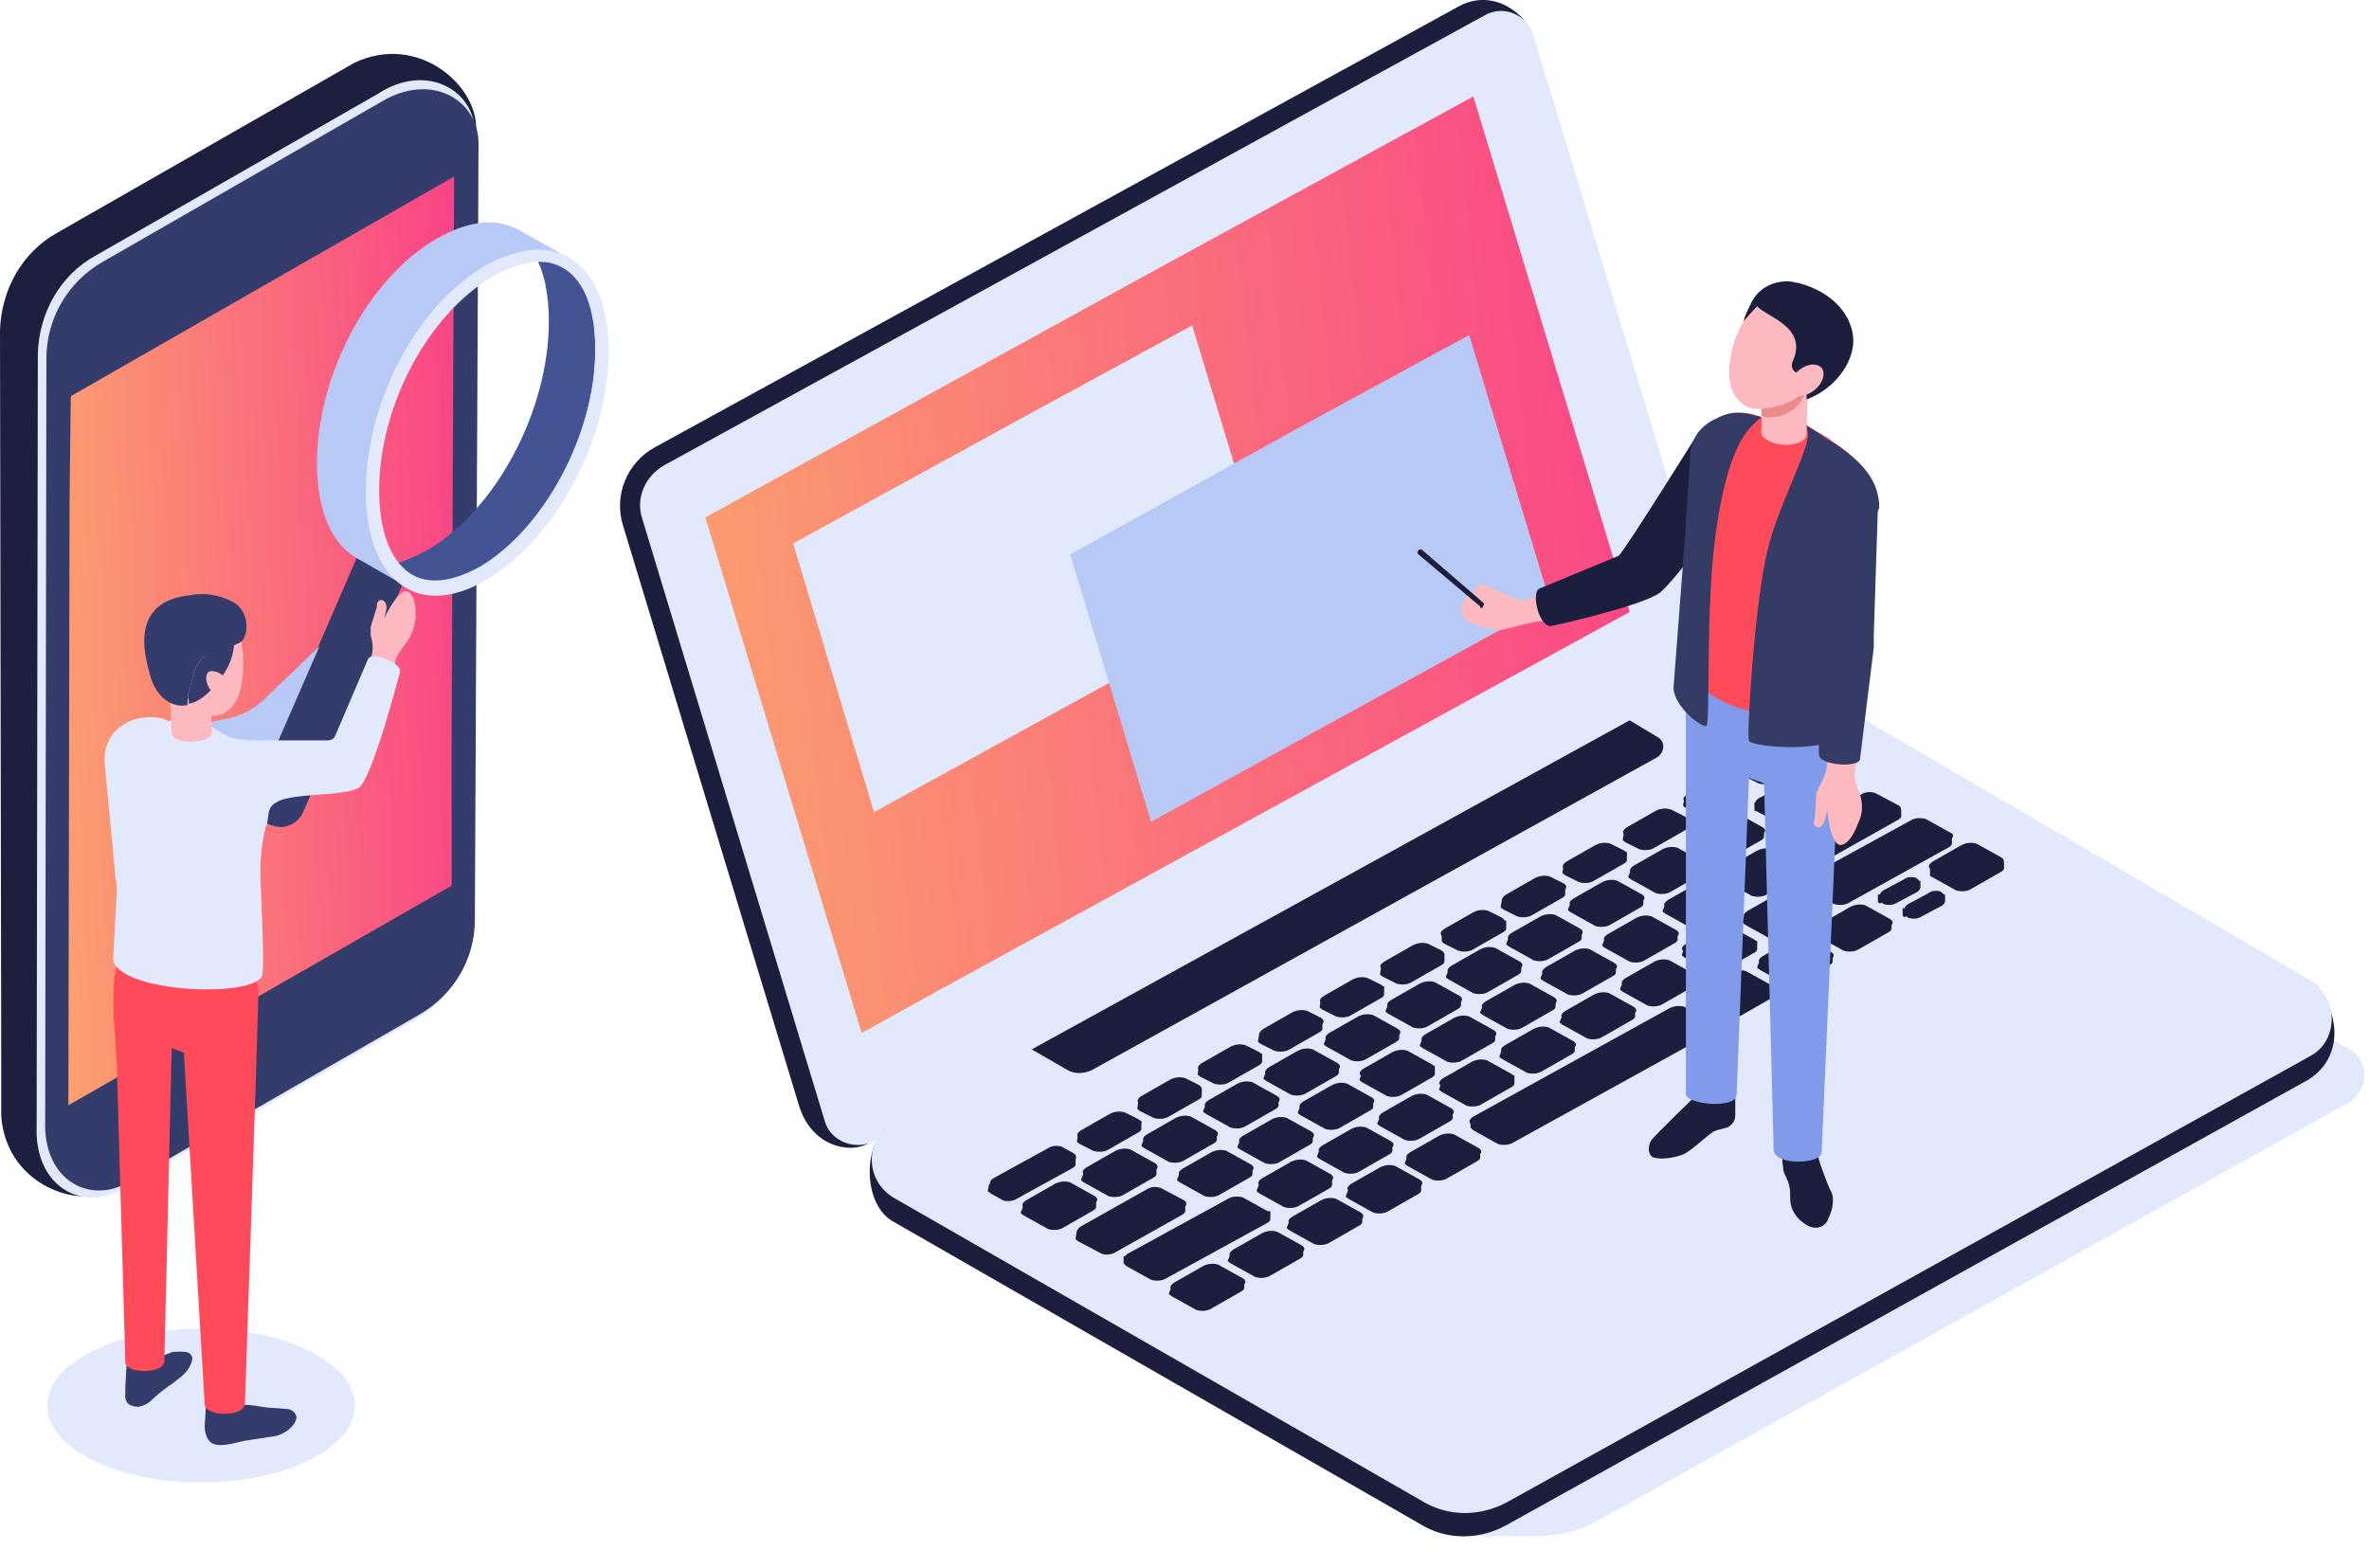 <?xml version="1.0" encoding="UTF-8"?> <svg xmlns="http://www.w3.org/2000/svg" width="71" height="47" viewBox="0 0 71 47" fill="none"> <path d="M70.421 31.456C71.038 31.826 70.997 32.689 70.38 33.059L47.856 45.596C47.281 45.924 46.623 46.048 45.966 46.048H43.869L44.404 43.499L37.334 39.225L60.475 25.538L70.421 31.456Z" fill="#E2E9FB"></path> <path d="M23.934 33.1L18.673 15.755C18.385 14.851 18.796 13.864 19.618 13.412L43.745 0.177C44.773 -0.357 45.759 0.424 45.924 1.082L50.692 18.838C50.897 19.454 50.609 20.112 50.034 20.441L25.989 34.292C25.455 34.58 24.304 34.375 23.934 33.1Z" fill="#1C1E3E"></path> <path d="M24.715 33.594L19.249 15.55C19.043 14.933 19.331 14.276 19.906 13.947L44.486 0.465C45.061 0.136 45.76 0.424 45.965 1.082L51.432 19.126C51.637 19.742 51.35 20.4 50.774 20.729L26.195 34.21C25.62 34.498 24.88 34.21 24.715 33.594Z" fill="#E2E9FB"></path> <path d="M26.605 33.799L51.102 20.975C51.925 20.523 52.911 20.564 53.692 21.016L69.311 29.566C69.968 29.977 70.421 31.58 69.188 32.361L45.143 45.719C44.321 46.171 43.334 46.171 42.553 45.678L26.729 36.594C25.866 36.06 25.866 34.334 26.605 33.799Z" fill="#1C1E3E"></path> <path d="M69.229 31.662L45.184 45.02C44.362 45.472 43.376 45.472 42.595 44.979L26.77 35.895C25.907 35.361 25.907 34.128 26.812 33.635L30.963 31.374L48.883 21.51L51.144 20.276C51.966 19.824 52.953 19.866 53.734 20.318L69.27 29.401C70.092 29.936 70.092 31.21 69.229 31.662Z" fill="#E2E9FB"></path> <path d="M49.664 22.702L32.73 32.073C32.483 32.196 32.196 32.196 31.99 32.073L30.922 31.456L48.842 21.592L49.664 22.085C49.911 22.208 49.911 22.537 49.664 22.702Z" fill="#1C1E3E"></path> <path d="M57.842 26.195V25.99H58.089L58.829 25.579C58.952 25.496 59.157 25.496 59.281 25.538L59.774 25.825H60.062V26.031C60.062 26.072 60.021 26.113 59.938 26.154L59.075 26.647C58.952 26.73 58.746 26.73 58.623 26.688L57.883 26.277C57.842 26.277 57.842 26.236 57.842 26.195Z" fill="#1C1E3E"></path> <path d="M52.581 24.264V24.058H52.786L54.307 23.195C54.431 23.113 54.636 23.113 54.718 23.154L55.212 23.4H55.499V23.606C55.499 23.647 55.458 23.688 55.376 23.729L53.732 24.633C53.608 24.716 53.403 24.716 53.321 24.674L52.622 24.305C52.581 24.346 52.581 24.305 52.581 24.264Z" fill="#1C1E3E"></path> <path d="M54.143 26.606V26.401H54.389L57.225 24.798C57.349 24.715 57.554 24.715 57.678 24.756L58.171 25.044H58.5V25.291C58.5 25.332 58.459 25.373 58.376 25.414L55.417 27.058C55.294 27.14 55.088 27.14 54.965 27.099L54.225 26.688C54.143 26.688 54.143 26.647 54.143 26.606Z" fill="#1C1E3E"></path> <path d="M53.691 25.291V25.085H53.938L55.787 24.058C55.911 23.976 56.116 23.976 56.198 24.017L56.691 24.263H56.979V24.469C56.979 24.51 56.938 24.551 56.856 24.592L54.883 25.702C54.76 25.784 54.554 25.784 54.472 25.743L53.773 25.373C53.691 25.373 53.691 25.332 53.691 25.291Z" fill="#1C1E3E"></path> <path d="M54.513 27.798H54.759L55.458 27.387C55.581 27.305 55.787 27.305 55.91 27.346L56.362 27.593H56.691V27.839C56.691 27.88 56.65 27.922 56.568 27.963L55.705 28.456C55.581 28.538 55.376 28.538 55.253 28.497L54.513 28.086C54.472 28.045 54.431 28.045 54.431 28.004L54.513 27.798Z" fill="#1C1E3E"></path> <path d="M52.745 28.785H52.992L53.691 28.373C53.814 28.291 54.02 28.291 54.143 28.332L54.595 28.579H54.924V28.826C54.924 28.867 54.883 28.908 54.801 28.949L53.938 29.442C53.814 29.524 53.609 29.524 53.485 29.483L52.745 29.072C52.704 29.031 52.663 29.031 52.663 28.99L52.745 28.785Z" fill="#1C1E3E"></path> <path d="M52.293 27.428H52.54L53.239 27.017C53.362 26.935 53.567 26.935 53.691 26.976L54.143 27.223H54.472V27.469C54.472 27.511 54.431 27.552 54.348 27.593L53.485 28.086C53.362 28.168 53.156 28.168 53.033 28.127L52.293 27.716C52.252 27.675 52.211 27.675 52.211 27.634L52.293 27.428Z" fill="#1C1E3E"></path> <path d="M50.485 28.415H50.732L51.431 28.004C51.554 27.921 51.76 27.921 51.883 27.962L52.335 28.209H52.664V28.456C52.664 28.497 52.623 28.538 52.54 28.579L51.677 29.072C51.554 29.154 51.348 29.154 51.225 29.113L50.485 28.702C50.444 28.661 50.403 28.661 50.403 28.62L50.485 28.415Z" fill="#1C1E3E"></path> <path d="M44.073 33.594H44.361L50.074 30.429C50.197 30.346 50.403 30.346 50.526 30.388L51.019 30.634H51.348V30.881C51.348 30.922 51.307 30.963 51.225 31.004L45.347 34.251C45.224 34.333 45.018 34.333 44.895 34.292L44.155 33.881C44.114 33.84 44.073 33.799 44.073 33.799V33.594Z" fill="#1C1E3E"></path> <path d="M48.635 29.442H48.882L49.58 29.031C49.704 28.949 49.909 28.949 50.032 28.99L50.485 29.237H50.813V29.483C50.813 29.524 50.772 29.566 50.69 29.607L49.827 30.1C49.704 30.182 49.498 30.182 49.375 30.141L48.635 29.73C48.594 29.689 48.553 29.689 48.553 29.648L48.635 29.442Z" fill="#1C1E3E"></path> <path d="M46.827 30.429H47.073L47.772 30.018C47.895 29.935 48.101 29.935 48.224 29.977L48.676 30.223H49.005V30.47C49.005 30.511 48.964 30.552 48.882 30.593L48.019 31.086C47.895 31.168 47.69 31.168 47.566 31.127L46.827 30.716C46.785 30.675 46.744 30.675 46.744 30.634L46.827 30.429Z" fill="#1C1E3E"></path> <path d="M46.251 29.113H46.498L47.197 28.702C47.32 28.62 47.525 28.62 47.649 28.661L48.101 28.908H48.43V29.154C48.43 29.196 48.389 29.237 48.306 29.278L47.443 29.771C47.32 29.853 47.114 29.853 46.991 29.812L46.251 29.401C46.21 29.36 46.169 29.36 46.169 29.319L46.251 29.113Z" fill="#1C1E3E"></path> <path d="M45.224 28.086H45.471L46.169 27.675C46.293 27.593 46.498 27.593 46.621 27.634L47.074 27.88H47.403V28.127C47.403 28.168 47.361 28.209 47.279 28.25L46.416 28.744C46.293 28.826 46.087 28.826 45.964 28.785L45.224 28.373C45.183 28.332 45.142 28.332 45.142 28.291L45.224 28.086Z" fill="#1C1E3E"></path> <path d="M48.101 28.127H48.347L49.046 27.716C49.169 27.634 49.375 27.634 49.498 27.675L49.95 27.922H50.279V28.168C50.279 28.209 50.238 28.25 50.156 28.291L49.293 28.785C49.169 28.867 48.964 28.867 48.841 28.826L48.101 28.415C48.06 28.374 48.019 28.374 48.019 28.333L48.101 28.127Z" fill="#1C1E3E"></path> <path d="M47.073 27.058H47.32L48.019 26.647C48.142 26.565 48.347 26.565 48.471 26.606L48.923 26.853H49.252V27.099C49.252 27.14 49.211 27.181 49.128 27.223L48.265 27.716C48.142 27.798 47.936 27.798 47.813 27.757L47.073 27.346C47.032 27.305 46.991 27.305 46.991 27.264L47.073 27.058Z" fill="#1C1E3E"></path> <path d="M46.868 25.908H47.114L47.813 25.497C47.937 25.414 48.142 25.414 48.265 25.456L48.43 25.538H48.759V25.784C48.759 25.825 48.718 25.866 48.635 25.908L47.772 26.401C47.649 26.483 47.443 26.483 47.32 26.442L46.909 26.236C46.868 26.195 46.827 26.195 46.827 26.154L46.868 25.908Z" fill="#1C1E3E"></path> <path d="M45.018 26.935H45.265L45.964 26.524C46.087 26.442 46.292 26.442 46.416 26.483L46.58 26.565H46.909V26.812C46.909 26.853 46.868 26.894 46.786 26.935L45.922 27.428C45.799 27.51 45.594 27.51 45.47 27.469L45.059 27.264C45.018 27.223 44.977 27.223 44.977 27.181L45.018 26.935Z" fill="#1C1E3E"></path> <path d="M43.21 27.921L44.196 27.552C44.32 27.469 44.525 27.469 44.648 27.51L44.813 27.593H45.142V27.839C45.142 27.88 45.1 27.921 45.018 27.962L44.155 28.456C44.032 28.538 43.826 28.538 43.703 28.497L43.292 28.291C43.251 28.25 43.21 28.25 43.21 28.209V27.921Z" fill="#1C1E3E"></path> <path d="M43.415 29.072H43.662L44.36 28.661C44.484 28.579 44.689 28.579 44.813 28.62L45.265 28.867H45.593V29.113C45.593 29.155 45.552 29.196 45.47 29.237L44.607 29.73C44.484 29.812 44.278 29.812 44.155 29.771L43.415 29.36C43.374 29.319 43.333 29.319 43.333 29.278L43.415 29.072Z" fill="#1C1E3E"></path> <path d="M44.443 30.141H44.689L45.388 29.73C45.511 29.648 45.717 29.648 45.84 29.689L46.292 29.936H46.621V30.182C46.621 30.223 46.58 30.264 46.498 30.305L45.635 30.799C45.511 30.881 45.306 30.881 45.183 30.84L44.443 30.429C44.402 30.388 44.361 30.388 44.361 30.346L44.443 30.141Z" fill="#1C1E3E"></path> <path d="M45.018 31.456H45.265L45.964 31.045C46.087 30.963 46.292 30.963 46.416 31.004L46.868 31.251H47.197V31.497C47.197 31.538 47.156 31.579 47.073 31.621L46.21 32.114C46.087 32.196 45.881 32.196 45.758 32.155L45.018 31.744C44.977 31.703 44.936 31.703 44.936 31.662L45.018 31.456Z" fill="#1C1E3E"></path> <path d="M43.21 32.443H43.456L44.155 32.032C44.278 31.95 44.484 31.95 44.607 31.991L45.059 32.237H45.388V32.484C45.388 32.525 45.347 32.566 45.265 32.607L44.402 33.1C44.278 33.183 44.073 33.183 43.95 33.142L43.21 32.73C43.169 32.689 43.128 32.689 43.128 32.648L43.21 32.443Z" fill="#1C1E3E"></path> <path d="M42.634 31.128H42.881L43.58 30.716C43.703 30.634 43.908 30.634 44.032 30.675L44.484 30.922H44.813V31.169C44.813 31.21 44.772 31.251 44.689 31.292L43.826 31.785C43.703 31.867 43.498 31.867 43.374 31.826L42.634 31.415C42.593 31.374 42.552 31.374 42.552 31.333L42.634 31.128Z" fill="#1C1E3E"></path> <path d="M41.607 30.1H41.853L42.552 29.689C42.675 29.607 42.881 29.607 43.004 29.648L43.456 29.895H43.785V30.141C43.785 30.182 43.744 30.223 43.662 30.264L42.799 30.758C42.675 30.84 42.47 30.84 42.346 30.799L41.607 30.388C41.566 30.347 41.524 30.347 41.524 30.305L41.607 30.1Z" fill="#1C1E3E"></path> <path d="M41.401 28.949H41.648L42.346 28.538C42.469 28.456 42.675 28.456 42.798 28.497L42.963 28.579H43.291V28.826C43.291 28.867 43.25 28.908 43.168 28.949L42.305 29.442C42.182 29.524 41.976 29.524 41.853 29.483L41.442 29.278C41.401 29.237 41.36 29.237 41.36 29.196L41.401 28.949Z" fill="#1C1E3E"></path> <path d="M39.592 29.935H39.839L40.538 29.524C40.661 29.442 40.867 29.442 40.99 29.483L41.154 29.566H41.483V29.812C41.483 29.853 41.442 29.894 41.36 29.935L40.497 30.429C40.373 30.511 40.168 30.511 40.044 30.47L39.633 30.264C39.592 30.223 39.551 30.223 39.551 30.182L39.592 29.935Z" fill="#1C1E3E"></path> <path d="M39.757 31.086H40.004L40.702 30.675C40.826 30.593 41.031 30.593 41.154 30.634L41.607 30.881H41.935V31.127C41.935 31.169 41.894 31.21 41.812 31.251L40.949 31.744C40.826 31.826 40.62 31.826 40.497 31.785L39.757 31.374C39.716 31.333 39.675 31.333 39.675 31.292L39.757 31.086Z" fill="#1C1E3E"></path> <path d="M40.826 32.155H41.073L41.771 31.744C41.895 31.662 42.1 31.662 42.224 31.703L42.676 31.949H43.004V32.196C43.004 32.237 42.963 32.278 42.881 32.319L42.018 32.812C41.895 32.895 41.689 32.895 41.566 32.854L40.826 32.443C40.785 32.401 40.744 32.401 40.744 32.36L40.826 32.155Z" fill="#1C1E3E"></path> <path d="M41.36 33.47H41.607L42.306 33.059C42.429 32.977 42.634 32.977 42.758 33.018L43.21 33.265H43.539V33.511C43.539 33.553 43.498 33.594 43.415 33.635L42.552 34.128C42.429 34.21 42.223 34.21 42.1 34.169L41.36 33.758C41.319 33.717 41.278 33.717 41.278 33.676L41.36 33.47Z" fill="#1C1E3E"></path> <path d="M42.182 34.662H42.429L43.127 34.251C43.251 34.169 43.456 34.169 43.58 34.21L44.032 34.457H44.361V34.703C44.361 34.744 44.319 34.785 44.237 34.827L43.374 35.32C43.251 35.402 43.045 35.402 42.922 35.361L42.182 34.95C42.141 34.909 42.1 34.909 42.1 34.868L42.182 34.662Z" fill="#1C1E3E"></path> <path d="M40.415 35.649H40.661L41.36 35.238C41.483 35.156 41.689 35.156 41.812 35.197L42.264 35.443H42.593V35.69C42.593 35.731 42.552 35.772 42.47 35.813L41.607 36.306C41.483 36.389 41.278 36.389 41.155 36.347L40.415 35.937C40.374 35.895 40.333 35.895 40.333 35.854L40.415 35.649Z" fill="#1C1E3E"></path> <path d="M38.648 36.594H38.894L39.593 36.183C39.716 36.101 39.922 36.101 40.045 36.142L40.497 36.389H40.826V36.635C40.826 36.676 40.785 36.717 40.703 36.758L39.84 37.252C39.716 37.334 39.511 37.334 39.387 37.293L38.648 36.882C38.606 36.841 38.565 36.841 38.565 36.8L38.648 36.594Z" fill="#1C1E3E"></path> <path d="M39.552 34.457H39.798L40.497 34.046C40.62 33.963 40.826 33.963 40.949 34.005L41.401 34.251H41.73V34.498C41.73 34.539 41.689 34.58 41.607 34.621L40.744 35.114C40.62 35.197 40.415 35.197 40.291 35.155L39.552 34.744C39.511 34.703 39.469 34.703 39.469 34.662L39.552 34.457Z" fill="#1C1E3E"></path> <path d="M37.743 35.484H37.99L38.689 35.073C38.812 34.991 39.017 34.991 39.141 35.032L39.593 35.279H39.922V35.525C39.922 35.566 39.88 35.608 39.798 35.649L38.935 36.142C38.812 36.224 38.606 36.224 38.483 36.183L37.743 35.772C37.702 35.731 37.661 35.731 37.661 35.69L37.743 35.484Z" fill="#1C1E3E"></path> <path d="M35.359 35.155H35.606L36.305 34.744C36.428 34.662 36.634 34.662 36.757 34.703L37.209 34.95H37.538V35.197C37.538 35.238 37.497 35.279 37.414 35.32L36.551 35.813C36.428 35.895 36.223 35.895 36.099 35.854L35.359 35.443C35.318 35.402 35.277 35.402 35.277 35.361L35.359 35.155Z" fill="#1C1E3E"></path> <path d="M36.14 33.1H36.387L37.085 32.689C37.209 32.607 37.414 32.607 37.538 32.648L37.99 32.895H38.319V33.141C38.319 33.182 38.277 33.224 38.195 33.265L37.332 33.758C37.209 33.84 37.003 33.84 36.88 33.799L36.14 33.388C36.099 33.347 36.058 33.347 36.058 33.306L36.14 33.1Z" fill="#1C1E3E"></path> <path d="M37.168 34.169H37.414L38.113 33.758C38.237 33.676 38.442 33.676 38.565 33.717L39.017 33.964H39.346V34.21C39.346 34.251 39.305 34.292 39.223 34.334L38.36 34.827C38.237 34.909 38.031 34.909 37.908 34.868L37.168 34.457C37.127 34.416 37.086 34.416 37.086 34.375L37.168 34.169Z" fill="#1C1E3E"></path> <path d="M37.949 32.114H38.195L38.894 31.703C39.017 31.621 39.223 31.621 39.346 31.662L39.798 31.908H40.127V32.155C40.127 32.196 40.086 32.237 40.004 32.278L39.141 32.772C39.017 32.854 38.812 32.854 38.688 32.813L37.949 32.402C37.907 32.361 37.866 32.361 37.866 32.319L37.949 32.114Z" fill="#1C1E3E"></path> <path d="M37.743 30.963H37.99L38.689 30.552C38.812 30.47 39.017 30.47 39.141 30.511L39.305 30.593H39.634V30.84C39.634 30.881 39.593 30.922 39.511 30.963L38.648 31.456C38.524 31.538 38.319 31.538 38.195 31.497L37.784 31.292C37.743 31.251 37.702 31.251 37.702 31.21L37.743 30.963Z" fill="#1C1E3E"></path> <path d="M35.935 31.95H36.181L36.88 31.539C37.004 31.456 37.209 31.456 37.332 31.497L37.497 31.58H37.826V31.826C37.826 31.867 37.785 31.909 37.702 31.95L36.839 32.443C36.716 32.525 36.51 32.525 36.387 32.484L35.976 32.278C35.935 32.237 35.894 32.237 35.894 32.196L35.935 31.95Z" fill="#1C1E3E"></path> <path d="M34.126 32.977H34.373L35.071 32.566C35.195 32.484 35.4 32.484 35.523 32.525L35.688 32.607H36.017V32.854C36.017 32.895 35.975 32.936 35.893 32.977L35.03 33.47C34.907 33.552 34.701 33.552 34.578 33.511L34.167 33.306C34.126 33.265 34.085 33.265 34.085 33.224L34.126 32.977Z" fill="#1C1E3E"></path> <path d="M34.291 34.128H34.537L35.236 33.717C35.359 33.635 35.565 33.635 35.688 33.676L36.14 33.922H36.469V34.169C36.469 34.21 36.428 34.251 36.346 34.292L35.482 34.786C35.359 34.868 35.154 34.868 35.03 34.827L34.291 34.416C34.249 34.375 34.208 34.375 34.208 34.334L34.291 34.128Z" fill="#1C1E3E"></path> <path d="M32.482 35.155H32.729L33.428 34.744C33.551 34.662 33.756 34.662 33.88 34.703L34.332 34.95H34.66V35.197C34.66 35.238 34.619 35.279 34.537 35.32L33.674 35.813C33.551 35.895 33.345 35.895 33.222 35.854L32.482 35.443C32.441 35.402 32.4 35.402 32.4 35.361L32.482 35.155Z" fill="#1C1E3E"></path> <path d="M32.318 33.964H32.564L33.263 33.553C33.386 33.47 33.592 33.47 33.715 33.511L33.879 33.594H34.208V33.84C34.208 33.881 34.167 33.922 34.085 33.964L33.222 34.457C33.098 34.539 32.893 34.539 32.77 34.498L32.359 34.292C32.318 34.251 32.276 34.251 32.276 34.21L32.318 33.964Z" fill="#1C1E3E"></path> <path d="M30.673 36.142H30.92L31.619 35.731C31.742 35.649 31.947 35.649 32.071 35.69L32.523 35.937H32.852V36.183C32.852 36.224 32.81 36.265 32.728 36.306L31.865 36.8C31.742 36.882 31.536 36.882 31.413 36.841L30.673 36.43C30.632 36.389 30.591 36.389 30.591 36.347L30.673 36.142Z" fill="#1C1E3E"></path> <path d="M29.646 35.484H29.893L31.372 34.662C31.496 34.58 31.701 34.58 31.783 34.621L31.907 34.703H32.235V34.909C32.235 34.95 32.194 34.991 32.112 35.032L30.468 35.937C30.345 36.019 30.139 36.019 30.057 35.978L29.687 35.772C29.646 35.731 29.605 35.731 29.605 35.69L29.646 35.484Z" fill="#1C1E3E"></path> <path d="M32.276 36.882H32.523L34.331 35.895C34.455 35.813 34.66 35.813 34.742 35.854L35.194 36.101H35.523V36.306C35.523 36.347 35.482 36.389 35.4 36.43L33.427 37.539C33.304 37.621 33.098 37.621 33.016 37.58L32.317 37.211C32.276 37.169 32.235 37.169 32.235 37.128L32.276 36.882Z" fill="#1C1E3E"></path> <path d="M33.674 37.663H33.962L36.798 36.101C36.921 36.019 37.127 36.019 37.25 36.06L37.743 36.306H38.072V36.553C38.072 36.594 38.031 36.635 37.949 36.676L34.948 38.32C34.825 38.403 34.619 38.403 34.496 38.361L33.756 37.95C33.715 37.909 33.674 37.868 33.674 37.868V37.663Z" fill="#1C1E3E"></path> <path d="M38.976 33.142H39.223L39.922 32.73C40.045 32.648 40.251 32.648 40.374 32.689L40.826 32.936H41.155V33.183C41.155 33.224 41.114 33.265 41.032 33.306L40.168 33.799C40.045 33.881 39.84 33.881 39.716 33.84L38.976 33.429C38.935 33.388 38.894 33.388 38.894 33.347L38.976 33.142Z" fill="#1C1E3E"></path> <path d="M49.909 27.099H50.156L50.855 26.689C50.978 26.606 51.184 26.606 51.307 26.647L51.759 26.894H52.088V27.141C52.088 27.182 52.047 27.223 51.965 27.264L51.101 27.757C50.978 27.839 50.773 27.839 50.649 27.798L49.909 27.387C49.868 27.346 49.827 27.346 49.827 27.305L49.909 27.099Z" fill="#1C1E3E"></path> <path d="M48.882 26.072H49.128L49.827 25.661C49.95 25.579 50.156 25.579 50.279 25.62L50.731 25.866H51.06V26.113C51.06 26.154 51.019 26.195 50.937 26.236L50.074 26.73C49.95 26.812 49.745 26.812 49.621 26.771L48.882 26.36C48.84 26.319 48.799 26.319 48.799 26.277L48.882 26.072Z" fill="#1C1E3E"></path> <path d="M48.676 24.921H48.923L49.622 24.51C49.745 24.428 49.95 24.428 50.074 24.469L50.238 24.551H50.567V24.798C50.567 24.839 50.526 24.88 50.444 24.921L49.581 25.414C49.457 25.496 49.252 25.497 49.129 25.455L48.718 25.25C48.676 25.209 48.635 25.209 48.635 25.168L48.676 24.921Z" fill="#1C1E3E"></path> <path d="M50.485 23.893H50.731L51.43 23.482C51.553 23.4 51.759 23.4 51.882 23.441L52.047 23.523H52.375V23.77C52.375 23.811 52.334 23.852 52.252 23.893L51.389 24.387C51.266 24.469 51.06 24.469 50.937 24.428L50.526 24.222C50.485 24.181 50.444 24.181 50.444 24.14L50.485 23.893Z" fill="#1C1E3E"></path> <path d="M52.252 22.948H52.499L53.197 22.537C53.321 22.455 53.526 22.455 53.65 22.496L53.814 22.578H54.143V22.825C54.143 22.866 54.102 22.907 54.019 22.948L53.156 23.441C53.033 23.524 52.828 23.523 52.704 23.482L52.293 23.277C52.252 23.236 52.211 23.236 52.211 23.195L52.252 22.948Z" fill="#1C1E3E"></path> <path d="M50.691 25.044H50.937L51.636 24.633C51.759 24.551 51.965 24.551 52.088 24.592L52.54 24.839H52.869V25.085C52.869 25.127 52.828 25.168 52.746 25.209L51.883 25.702C51.759 25.784 51.554 25.784 51.43 25.743L50.691 25.332C50.65 25.291 50.608 25.291 50.608 25.25L50.691 25.044Z" fill="#1C1E3E"></path> <path d="M51.718 26.113H51.965L52.663 25.702C52.786 25.62 52.992 25.62 53.115 25.661L53.609 25.948H53.937V26.195C53.937 26.236 53.896 26.277 53.814 26.318L52.951 26.812C52.828 26.894 52.622 26.894 52.499 26.853L51.759 26.442C51.718 26.401 51.677 26.401 51.677 26.36L51.718 26.113Z" fill="#1C1E3E"></path> <path d="M36.88 37.58H37.127L37.825 37.169C37.949 37.087 38.154 37.087 38.278 37.128L38.73 37.375H39.059V37.621C39.059 37.663 39.017 37.704 38.935 37.745L38.072 38.238C37.949 38.32 37.743 38.32 37.62 38.279L36.88 37.868C36.839 37.827 36.798 37.827 36.798 37.786L36.88 37.58Z" fill="#1C1E3E"></path> <path d="M35.113 38.567H35.36L36.058 38.156C36.182 38.074 36.387 38.074 36.51 38.115L36.963 38.361H37.291V38.608C37.291 38.649 37.25 38.69 37.168 38.731L36.305 39.225C36.182 39.307 35.976 39.307 35.853 39.266L35.113 38.855C35.072 38.814 35.031 38.814 35.031 38.773L35.113 38.567Z" fill="#1C1E3E"></path> <path d="M59.076 26.442L59.939 25.949C60.062 25.866 60.103 25.784 59.98 25.702L59.24 25.291C59.117 25.25 58.953 25.25 58.788 25.332L57.925 25.825C57.802 25.907 57.761 25.99 57.884 26.072L58.624 26.483C58.747 26.524 58.912 26.524 59.076 26.442Z" fill="#1C1E3E"></path> <path d="M55.747 28.291L56.61 27.798C56.733 27.716 56.774 27.634 56.651 27.552L55.911 27.14C55.788 27.099 55.623 27.099 55.459 27.182L54.596 27.675C54.473 27.757 54.431 27.839 54.555 27.922L55.295 28.332C55.418 28.374 55.623 28.374 55.747 28.291Z" fill="#1C1E3E"></path> <path d="M43.416 35.155L44.279 34.662C44.402 34.58 44.444 34.498 44.32 34.416L43.58 34.005C43.457 33.963 43.293 33.963 43.128 34.046L42.265 34.539C42.142 34.621 42.101 34.703 42.224 34.785L42.964 35.197C43.087 35.238 43.252 35.197 43.416 35.155Z" fill="#1C1E3E"></path> <path d="M53.979 29.278L54.842 28.785C54.965 28.703 55.007 28.62 54.883 28.538L54.143 28.127C54.02 28.086 53.856 28.086 53.691 28.168L52.828 28.661C52.705 28.744 52.664 28.826 52.787 28.908L53.527 29.319C53.65 29.36 53.856 29.36 53.979 29.278Z" fill="#1C1E3E"></path> <path d="M50.938 29.812H51.184L51.883 29.401C52.006 29.319 52.212 29.319 52.335 29.36L52.787 29.607H53.116V29.853C53.116 29.894 53.075 29.935 52.993 29.977L52.13 30.47C52.006 30.552 51.801 30.552 51.678 30.511L50.938 30.1C50.897 30.059 50.855 30.059 50.855 30.018L50.938 29.812Z" fill="#1C1E3E"></path> <path d="M52.17 30.264L53.034 29.771C53.157 29.689 53.198 29.607 53.075 29.524L52.335 29.113C52.212 29.072 52.047 29.072 51.883 29.154L51.02 29.648C50.896 29.73 50.855 29.812 50.978 29.894L51.718 30.305C51.842 30.388 52.047 30.346 52.17 30.264Z" fill="#1C1E3E"></path> <path d="M39.881 37.087L40.744 36.594C40.867 36.512 40.908 36.43 40.785 36.347L40.045 35.936C39.922 35.895 39.758 35.895 39.593 35.977L38.73 36.471C38.607 36.553 38.566 36.635 38.689 36.717L39.429 37.128C39.552 37.169 39.758 37.169 39.881 37.087Z" fill="#1C1E3E"></path> <path d="M38.114 38.074L38.977 37.581C39.1 37.498 39.141 37.416 39.018 37.334L38.278 36.923C38.155 36.882 37.99 36.882 37.826 36.964L36.963 37.457C36.839 37.539 36.798 37.622 36.922 37.704L37.661 38.115C37.785 38.156 37.99 38.156 38.114 38.074Z" fill="#1C1E3E"></path> <path d="M36.346 39.06L37.209 38.567C37.333 38.485 37.374 38.403 37.251 38.32L36.511 37.909C36.388 37.868 36.223 37.868 36.059 37.95L35.196 38.444C35.072 38.526 35.031 38.608 35.154 38.69L35.894 39.101C36.018 39.142 36.223 39.142 36.346 39.06Z" fill="#1C1E3E"></path> <path d="M41.649 36.101L42.512 35.608C42.635 35.526 42.676 35.443 42.553 35.361L41.813 34.95C41.69 34.909 41.525 34.909 41.361 34.991L40.498 35.484C40.375 35.567 40.334 35.649 40.457 35.731L41.197 36.142C41.32 36.183 41.525 36.183 41.649 36.101Z" fill="#1C1E3E"></path> <path d="M45.307 34.087L51.184 30.84C51.308 30.758 51.349 30.675 51.225 30.593L50.486 30.182C50.362 30.141 50.198 30.141 50.033 30.223L44.156 33.471C44.032 33.553 43.991 33.635 44.115 33.717L44.855 34.128C44.978 34.169 45.183 34.128 45.307 34.087Z" fill="#1C1E3E"></path> <path d="M53.157 23.236L54.02 22.743C54.144 22.66 54.185 22.578 54.062 22.496L53.651 22.29C53.527 22.249 53.363 22.249 53.198 22.331L52.335 22.825C52.212 22.907 52.171 22.989 52.294 23.071L52.705 23.277C52.87 23.318 53.034 23.318 53.157 23.236Z" fill="#1C1E3E"></path> <path d="M49.581 25.209L50.445 24.715C50.568 24.633 50.609 24.551 50.486 24.469L50.075 24.263C49.951 24.222 49.787 24.222 49.623 24.304L48.76 24.798C48.636 24.88 48.595 24.962 48.718 25.044L49.129 25.25C49.253 25.291 49.458 25.291 49.581 25.209Z" fill="#1C1E3E"></path> <path d="M51.39 24.222L52.253 23.729C52.376 23.647 52.418 23.565 52.294 23.483L51.883 23.277C51.76 23.236 51.596 23.236 51.431 23.318L50.568 23.811C50.445 23.893 50.404 23.976 50.527 24.058L50.938 24.264C51.061 24.305 51.267 24.305 51.39 24.222Z" fill="#1C1E3E"></path> <path d="M47.773 26.236L48.636 25.743C48.76 25.661 48.801 25.579 48.677 25.496L48.266 25.291C48.143 25.25 47.979 25.25 47.814 25.332L46.951 25.825C46.828 25.907 46.787 25.99 46.91 26.072L47.321 26.277C47.444 26.319 47.65 26.319 47.773 26.236Z" fill="#1C1E3E"></path> <path d="M45.964 27.223L46.827 26.73C46.95 26.647 46.992 26.565 46.868 26.483L46.457 26.277C46.334 26.236 46.17 26.236 46.005 26.319L45.142 26.812C45.019 26.894 44.978 26.976 45.101 27.058L45.512 27.264C45.635 27.305 45.8 27.305 45.964 27.223Z" fill="#1C1E3E"></path> <path d="M44.115 28.25L44.978 27.757C45.102 27.675 45.143 27.593 45.019 27.511L44.608 27.305C44.485 27.264 44.321 27.264 44.156 27.346L43.293 27.839C43.17 27.922 43.129 28.004 43.252 28.086L43.663 28.291C43.786 28.333 43.992 28.291 44.115 28.25Z" fill="#1C1E3E"></path> <path d="M42.307 29.237L43.17 28.744C43.293 28.661 43.334 28.579 43.211 28.497L42.8 28.291C42.676 28.25 42.512 28.25 42.348 28.332L41.485 28.826C41.361 28.908 41.32 28.99 41.444 29.072L41.855 29.278C41.978 29.319 42.183 29.319 42.307 29.237Z" fill="#1C1E3E"></path> <path d="M40.498 30.264L41.361 29.771C41.485 29.689 41.526 29.607 41.402 29.524L40.991 29.319C40.868 29.278 40.704 29.278 40.539 29.36L39.676 29.853C39.553 29.936 39.512 30.018 39.635 30.1L40.046 30.305C40.169 30.346 40.375 30.305 40.498 30.264Z" fill="#1C1E3E"></path> <path d="M38.689 31.251L39.552 30.757C39.676 30.675 39.717 30.593 39.593 30.511L39.182 30.305C39.059 30.264 38.895 30.264 38.73 30.346L37.867 30.84C37.744 30.922 37.703 31.004 37.826 31.086L38.237 31.292C38.36 31.333 38.525 31.333 38.689 31.251Z" fill="#1C1E3E"></path> <path d="M36.84 32.278L37.703 31.785C37.826 31.703 37.867 31.621 37.744 31.538L37.333 31.333C37.209 31.292 37.045 31.292 36.881 31.374L36.017 31.867C35.894 31.949 35.853 32.032 35.976 32.114L36.388 32.319C36.511 32.361 36.716 32.319 36.84 32.278Z" fill="#1C1E3E"></path> <path d="M35.032 33.265L35.895 32.772C36.018 32.689 36.059 32.607 35.936 32.525L35.525 32.319C35.401 32.278 35.237 32.278 35.073 32.361L34.21 32.854C34.086 32.936 34.045 33.018 34.168 33.1L34.58 33.306C34.703 33.347 34.908 33.347 35.032 33.265Z" fill="#1C1E3E"></path> <path d="M33.223 34.292L34.086 33.799C34.21 33.717 34.251 33.635 34.127 33.553L33.717 33.347C33.593 33.306 33.429 33.306 33.264 33.388L32.401 33.881C32.278 33.964 32.237 34.046 32.36 34.128L32.771 34.334C32.894 34.375 33.1 34.334 33.223 34.292Z" fill="#1C1E3E"></path> <path d="M30.51 35.731L32.154 34.827C32.278 34.745 32.278 34.662 32.195 34.58L31.825 34.375C31.702 34.334 31.538 34.334 31.414 34.416L29.77 35.32C29.647 35.402 29.647 35.484 29.729 35.567L30.099 35.772C30.181 35.813 30.387 35.813 30.51 35.731Z" fill="#1C1E3E"></path> <path d="M50.115 26.565L50.979 26.072C51.102 25.99 51.143 25.907 51.02 25.825L50.28 25.414C50.157 25.373 49.992 25.373 49.828 25.455L48.965 25.948C48.841 26.031 48.8 26.113 48.923 26.195L49.663 26.606C49.787 26.647 49.992 26.606 50.115 26.565Z" fill="#1C1E3E"></path> <path d="M51.924 25.538L52.787 25.044C52.91 24.962 52.951 24.88 52.828 24.798L52.088 24.387C51.965 24.346 51.801 24.346 51.636 24.428L50.773 24.921C50.65 25.003 50.609 25.085 50.732 25.168L51.472 25.579C51.595 25.62 51.801 25.62 51.924 25.538Z" fill="#1C1E3E"></path> <path d="M48.307 27.552L49.17 27.058C49.293 26.976 49.334 26.894 49.211 26.812L48.471 26.401C48.348 26.36 48.184 26.36 48.019 26.442L47.156 26.935C47.033 27.017 46.992 27.099 47.115 27.182L47.855 27.593C47.978 27.634 48.142 27.634 48.307 27.552Z" fill="#1C1E3E"></path> <path d="M46.457 28.579L47.32 28.086C47.443 28.004 47.484 27.922 47.361 27.839L46.621 27.428C46.498 27.387 46.334 27.387 46.169 27.47L45.306 27.963C45.183 28.045 45.142 28.127 45.265 28.209L46.005 28.62C46.128 28.661 46.334 28.62 46.457 28.579Z" fill="#1C1E3E"></path> <path d="M44.649 29.566L45.512 29.072C45.635 28.99 45.676 28.908 45.553 28.826L44.813 28.415C44.69 28.374 44.526 28.374 44.361 28.456L43.498 28.949C43.375 29.031 43.334 29.113 43.457 29.196L44.197 29.607C44.32 29.648 44.526 29.648 44.649 29.566Z" fill="#1C1E3E"></path> <path d="M42.84 30.593L43.703 30.1C43.827 30.018 43.868 29.936 43.745 29.853L43.005 29.442C42.882 29.401 42.717 29.401 42.553 29.483L41.69 29.977C41.566 30.059 41.525 30.141 41.648 30.223L42.388 30.634C42.512 30.675 42.676 30.634 42.84 30.593Z" fill="#1C1E3E"></path> <path d="M40.99 31.58L41.853 31.087C41.977 31.004 42.018 30.922 41.895 30.84L41.155 30.429C41.031 30.388 40.867 30.388 40.703 30.47L39.839 30.963C39.716 31.045 39.675 31.128 39.798 31.21L40.538 31.621C40.661 31.662 40.867 31.662 40.99 31.58Z" fill="#1C1E3E"></path> <path d="M39.182 32.607L40.045 32.114C40.168 32.032 40.209 31.949 40.086 31.867L39.346 31.456C39.223 31.415 39.059 31.415 38.894 31.497L38.031 31.991C37.908 32.073 37.867 32.155 37.99 32.237L38.73 32.648C38.853 32.689 39.059 32.648 39.182 32.607Z" fill="#1C1E3E"></path> <path d="M37.373 33.594L38.237 33.1C38.36 33.018 38.401 32.936 38.278 32.854L37.538 32.443C37.415 32.402 37.25 32.402 37.086 32.484L36.223 32.977C36.099 33.059 36.058 33.142 36.181 33.224L36.921 33.635C37.045 33.676 37.209 33.676 37.373 33.594Z" fill="#1C1E3E"></path> <path d="M35.524 34.621L36.388 34.128C36.511 34.046 36.552 33.964 36.429 33.881L35.689 33.47C35.566 33.429 35.401 33.429 35.237 33.511L34.373 34.005C34.25 34.087 34.209 34.169 34.332 34.251L35.072 34.662C35.196 34.703 35.401 34.662 35.524 34.621Z" fill="#1C1E3E"></path> <path d="M33.715 35.608L34.578 35.115C34.702 35.032 34.743 34.95 34.62 34.868L33.88 34.457C33.757 34.416 33.592 34.416 33.428 34.498L32.565 34.991C32.441 35.074 32.4 35.156 32.523 35.238L33.263 35.649C33.387 35.69 33.592 35.69 33.715 35.608Z" fill="#1C1E3E"></path> <path d="M31.907 36.594L32.77 36.101C32.893 36.019 32.934 35.937 32.811 35.854L32.071 35.443C31.948 35.402 31.784 35.402 31.619 35.484L30.756 35.978C30.633 36.06 30.592 36.142 30.715 36.224L31.455 36.635C31.578 36.676 31.784 36.676 31.907 36.594Z" fill="#1C1E3E"></path> <path d="M53.773 24.51L55.417 23.606C55.54 23.523 55.54 23.441 55.458 23.359L54.76 22.989C54.636 22.948 54.472 22.948 54.348 23.03L52.704 23.934C52.581 24.017 52.581 24.099 52.663 24.181L53.362 24.551C53.444 24.592 53.65 24.551 53.773 24.51Z" fill="#1C1E3E"></path> <path d="M51.143 27.593L52.007 27.099C52.13 27.017 52.171 26.935 52.048 26.853L51.308 26.442C51.184 26.401 51.02 26.401 50.856 26.483L49.992 26.976C49.869 27.058 49.828 27.14 49.951 27.223L50.691 27.634C50.815 27.675 51.02 27.675 51.143 27.593Z" fill="#1C1E3E"></path> <path d="M52.951 26.606L53.815 26.113C53.938 26.031 53.979 25.948 53.856 25.866L53.116 25.455C52.992 25.414 52.828 25.414 52.664 25.496L51.8 25.989C51.677 26.072 51.636 26.154 51.759 26.236L52.499 26.647C52.623 26.688 52.828 26.647 52.951 26.606Z" fill="#1C1E3E"></path> <path d="M49.335 28.62L50.198 28.127C50.322 28.045 50.363 27.963 50.239 27.88L49.499 27.469C49.376 27.428 49.212 27.428 49.047 27.511L48.184 28.004C48.061 28.086 48.02 28.168 48.143 28.25L48.883 28.661C49.006 28.702 49.171 28.661 49.335 28.62Z" fill="#1C1E3E"></path> <path d="M47.485 29.607L48.348 29.113C48.471 29.031 48.512 28.949 48.389 28.867L47.649 28.456C47.526 28.415 47.361 28.415 47.197 28.497L46.334 28.99C46.211 29.072 46.169 29.154 46.293 29.237L47.033 29.648C47.156 29.689 47.361 29.689 47.485 29.607Z" fill="#1C1E3E"></path> <path d="M45.676 30.634L46.539 30.141C46.663 30.059 46.704 29.977 46.581 29.895L45.841 29.483C45.717 29.442 45.553 29.442 45.389 29.525L44.526 30.018C44.402 30.1 44.361 30.182 44.484 30.265L45.224 30.675C45.347 30.717 45.553 30.675 45.676 30.634Z" fill="#1C1E3E"></path> <path d="M43.868 31.621L44.731 31.128C44.854 31.045 44.895 30.963 44.772 30.881L44.032 30.47C43.909 30.429 43.745 30.429 43.58 30.511L42.717 31.004C42.594 31.086 42.553 31.169 42.676 31.251L43.416 31.662C43.539 31.703 43.745 31.703 43.868 31.621Z" fill="#1C1E3E"></path> <path d="M42.019 32.648L42.882 32.155C43.005 32.073 43.046 31.991 42.923 31.909L42.183 31.497C42.06 31.456 41.896 31.456 41.731 31.539L40.868 32.032C40.745 32.114 40.704 32.196 40.827 32.278L41.567 32.689C41.731 32.73 41.896 32.689 42.019 32.648Z" fill="#1C1E3E"></path> <path d="M40.21 33.635L41.073 33.141C41.196 33.059 41.237 32.977 41.114 32.895L40.374 32.484C40.251 32.443 40.087 32.443 39.922 32.525L39.059 33.018C38.936 33.1 38.895 33.182 39.018 33.265L39.758 33.676C39.881 33.717 40.087 33.717 40.21 33.635Z" fill="#1C1E3E"></path> <path d="M38.401 34.662L39.265 34.169C39.388 34.087 39.429 34.005 39.306 33.922L38.566 33.511C38.443 33.47 38.278 33.47 38.114 33.553L37.251 34.046C37.127 34.128 37.086 34.21 37.209 34.292L37.949 34.703C38.073 34.744 38.278 34.703 38.401 34.662Z" fill="#1C1E3E"></path> <path d="M36.593 35.649L37.456 35.156C37.579 35.073 37.62 34.991 37.497 34.909L36.757 34.498C36.634 34.457 36.47 34.457 36.305 34.539L35.442 35.032C35.319 35.114 35.278 35.197 35.401 35.279L36.141 35.69C36.264 35.731 36.428 35.731 36.593 35.649Z" fill="#1C1E3E"></path> <path d="M54.883 25.497L56.856 24.387C56.98 24.305 57.021 24.222 56.897 24.14L56.199 23.77C56.075 23.729 55.911 23.729 55.788 23.811L53.815 24.921C53.691 25.003 53.65 25.085 53.774 25.168L54.472 25.538C54.555 25.579 54.76 25.579 54.883 25.497Z" fill="#1C1E3E"></path> <path d="M33.469 37.334L35.442 36.224C35.566 36.142 35.607 36.06 35.483 35.977L34.785 35.608C34.661 35.566 34.497 35.566 34.373 35.649L32.401 36.758C32.277 36.841 32.236 36.923 32.359 37.005L33.058 37.375C33.14 37.416 33.346 37.416 33.469 37.334Z" fill="#1C1E3E"></path> <path d="M51.677 28.908L52.541 28.415C52.664 28.333 52.705 28.25 52.582 28.168L51.842 27.757C51.718 27.716 51.554 27.716 51.39 27.798L50.527 28.292C50.403 28.374 50.362 28.456 50.486 28.538L51.225 28.949C51.39 28.99 51.554 28.99 51.677 28.908Z" fill="#1C1E3E"></path> <path d="M53.527 27.922L54.39 27.428C54.514 27.346 54.555 27.264 54.431 27.182L53.691 26.771C53.568 26.73 53.404 26.73 53.239 26.812L52.376 27.305C52.253 27.387 52.212 27.469 52.335 27.552L53.075 27.963C53.198 28.004 53.404 27.963 53.527 27.922Z" fill="#1C1E3E"></path> <path d="M49.869 29.936L50.732 29.442C50.855 29.36 50.897 29.278 50.773 29.196L50.033 28.785C49.91 28.744 49.746 28.744 49.581 28.826L48.718 29.319C48.595 29.401 48.554 29.483 48.677 29.566L49.417 29.977C49.54 30.018 49.746 29.977 49.869 29.936Z" fill="#1C1E3E"></path> <path d="M48.061 30.922L48.924 30.429C49.047 30.347 49.089 30.264 48.965 30.182L48.225 29.771C48.102 29.73 47.938 29.73 47.773 29.812L46.91 30.305C46.787 30.388 46.746 30.47 46.869 30.552L47.609 30.963C47.732 31.004 47.938 31.004 48.061 30.922Z" fill="#1C1E3E"></path> <path d="M46.252 31.95L47.115 31.456C47.239 31.374 47.28 31.292 47.156 31.21L46.416 30.799C46.293 30.758 46.129 30.758 45.964 30.84L45.101 31.333C44.978 31.415 44.937 31.497 45.06 31.58L45.8 31.991C45.923 32.032 46.129 31.991 46.252 31.95Z" fill="#1C1E3E"></path> <path d="M44.402 32.936L45.266 32.443C45.389 32.361 45.43 32.278 45.307 32.196L44.567 31.785C44.444 31.744 44.279 31.744 44.115 31.826L43.252 32.319C43.128 32.402 43.087 32.484 43.21 32.566L43.95 32.977C44.115 33.018 44.279 33.018 44.402 32.936Z" fill="#1C1E3E"></path> <path d="M42.594 33.964L43.457 33.47C43.581 33.388 43.622 33.306 43.498 33.224L42.758 32.813C42.635 32.772 42.471 32.772 42.306 32.854L41.443 33.347C41.32 33.429 41.279 33.511 41.402 33.594L42.142 34.005C42.265 34.046 42.471 34.005 42.594 33.964Z" fill="#1C1E3E"></path> <path d="M40.786 34.95L41.649 34.457C41.772 34.375 41.813 34.292 41.69 34.21L40.95 33.799C40.827 33.758 40.662 33.758 40.498 33.84L39.635 34.334C39.511 34.416 39.47 34.498 39.594 34.58L40.334 34.991C40.457 35.032 40.662 35.032 40.786 34.95Z" fill="#1C1E3E"></path> <path d="M38.977 35.936L39.84 35.443C39.964 35.361 40.005 35.279 39.881 35.197L39.142 34.785C39.018 34.744 38.854 34.744 38.689 34.827L37.826 35.32C37.703 35.402 37.662 35.484 37.785 35.566L38.525 35.977C38.648 36.06 38.854 36.019 38.977 35.936Z" fill="#1C1E3E"></path> <path d="M55.418 26.853L58.418 25.209C58.542 25.127 58.583 25.003 58.459 24.962L57.719 24.551C57.596 24.51 57.391 24.51 57.267 24.592L54.267 26.236C54.144 26.319 54.102 26.442 54.226 26.483L54.966 26.894C55.048 26.935 55.253 26.935 55.418 26.853Z" fill="#1C1E3E"></path> <path d="M34.949 38.197L37.95 36.553C38.073 36.471 38.114 36.347 37.991 36.306L37.251 35.895C37.127 35.854 36.922 35.854 36.799 35.937L33.798 37.581C33.675 37.663 33.634 37.786 33.757 37.827L34.497 38.238C34.62 38.279 34.826 38.238 34.949 38.197Z" fill="#1C1E3E"></path> <path d="M57.022 27.428V27.223H57.227L57.761 26.935C57.843 26.894 57.967 26.853 58.09 26.894L58.296 26.812V27.017C58.296 27.058 58.255 27.099 58.213 27.141L57.597 27.469C57.474 27.552 57.309 27.552 57.186 27.511L57.145 27.469C57.063 27.511 57.022 27.469 57.022 27.428Z" fill="#1C1E3E"></path> <path d="M56.282 27.017V26.812H56.487L57.021 26.524C57.103 26.483 57.227 26.442 57.35 26.483L57.556 26.401V26.606C57.556 26.647 57.515 26.688 57.474 26.73L56.857 27.058C56.734 27.14 56.569 27.14 56.446 27.099L56.405 27.058C56.323 27.099 56.282 27.058 56.282 27.017Z" fill="#1C1E3E"></path> <path d="M56.816 26.894L57.433 26.565C57.556 26.483 57.556 26.401 57.474 26.36L57.433 26.319C57.35 26.277 57.145 26.277 57.063 26.36L56.446 26.688C56.323 26.771 56.323 26.853 56.405 26.894L56.446 26.935C56.528 26.976 56.693 26.976 56.816 26.894Z" fill="#1C1E3E"></path> <path d="M57.556 27.305L58.172 26.976C58.295 26.894 58.295 26.812 58.213 26.771L58.172 26.73C58.09 26.689 57.884 26.689 57.802 26.771L57.186 27.1C57.062 27.182 57.062 27.264 57.145 27.305L57.186 27.346C57.268 27.387 57.432 27.387 57.556 27.305Z" fill="#1C1E3E"></path> <path d="M44.157 2.89L34.292 8.275L21.14 15.508L25.825 30.963L28.127 29.689L48.843 18.345L44.157 2.89Z" fill="url(#paint0_linear_8_2606)"></path> <path d="M35.731 9.754L30.593 12.549L23.77 16.29L26.195 24.346L27.387 23.688L38.156 17.769L35.731 9.754Z" fill="#E2E9FB"></path> <path d="M44.033 10.042L38.896 12.837L32.073 16.618L34.498 24.633L35.69 23.976L46.458 18.057L44.033 10.042Z" fill="#B8C9F5"></path> <path d="M58.748 35.156C58.748 36.717 56.036 38.033 52.665 38.033C49.295 38.033 46.582 36.758 46.582 35.156C46.582 33.594 49.295 32.278 52.665 32.278C56.036 32.278 58.748 33.553 58.748 35.156Z" fill="#E2E9FB"></path> <path d="M48.637 17.892C48.02 18.345 46.787 18.55 46.088 18.632C45.965 18.632 45.389 18.797 45.02 18.879C44.814 18.92 44.115 18.715 43.992 18.632C43.417 18.221 44.239 17.646 44.239 17.646C44.28 17.194 45.389 18.139 45.759 17.975C46.664 17.605 46.992 17.317 47.527 17.111C47.568 17.111 47.609 17.07 47.65 17.029L48.637 17.892Z" fill="#FCBAC0"></path> <path d="M48.513 16.66L46.129 17.646C45.883 17.769 46.129 18.879 46.54 18.756C46.54 18.756 49.171 18.18 49.746 17.769C50.322 17.276 51.596 15.426 51.596 15.426L50.938 12.919C50.897 12.96 48.76 16.413 48.513 16.66Z" fill="#1C1E3E"></path> <path d="M44.403 18.221C44.403 18.221 44.444 18.221 44.444 18.18C44.485 18.139 44.485 18.098 44.444 18.057L42.635 16.495C42.594 16.454 42.553 16.454 42.512 16.495C42.471 16.536 42.471 16.577 42.512 16.618L44.362 18.18C44.362 18.221 44.362 18.221 44.403 18.221Z" fill="#1C1E3E"></path> <path d="M54.514 34.745C54.391 34.292 54.021 33.964 53.733 34.046C53.445 34.128 53.363 34.539 53.445 35.032C53.445 35.114 53.486 35.197 53.527 35.279C53.609 35.443 53.651 35.608 53.651 35.772C53.651 35.895 53.651 36.06 53.692 36.183C53.774 36.43 53.938 36.594 54.144 36.718C54.391 36.882 54.719 36.8 54.801 36.512C54.925 36.265 55.007 35.895 54.843 35.649C54.801 35.567 54.514 34.827 54.514 34.745Z" fill="#1C1E3E"></path> <path d="M51.349 33.922C51.102 34.087 50.65 34.539 50.404 34.621C50.034 34.745 49.746 34.745 49.581 34.703C49.376 34.662 49.376 34.334 49.499 34.169C49.623 34.005 50.856 32.813 50.856 32.813C50.856 32.689 50.815 32.484 50.815 32.484C51.267 32.319 51.924 32.443 52.007 32.648V33.429C52.007 33.594 51.924 33.717 51.76 33.799C51.596 33.84 51.431 33.881 51.349 33.922Z" fill="#1C1E3E"></path> <path d="M55.295 17.687L55.254 19.249C55.254 19.495 54.596 34.539 54.596 34.539C54.596 34.909 53.157 34.95 53.157 34.457L52.87 23.482L52.417 23.318L52.047 32.813C52.047 33.265 50.444 33.1 50.527 32.772V20.235C50.527 20.03 50.568 19.783 50.609 19.578L55.295 17.687Z" fill="#819BEA"></path> <path d="M56.076 15.139L55.459 17.112L55.295 20.688C55.048 22.003 50.65 21.551 50.691 19.824L50.815 13.782C50.815 12.755 51.596 12.303 52.335 12.385C52.5 12.385 52.664 12.467 52.829 12.508C52.87 12.549 53.363 12.303 53.404 12.303L54.637 13.043C54.719 13.084 54.802 13.125 54.884 13.207C55.624 13.7 56.117 14.152 56.076 15.139Z" fill="#FF4A59"></path> <path d="M54.185 11.275L54.144 13.001C54.144 13.084 54.102 13.166 54.02 13.207C53.774 13.371 53.362 13.371 53.075 13.248C52.91 13.166 52.787 13.084 52.787 12.96L52.828 11.604L53.486 10.782H53.568L54.185 11.275Z" fill="#FCBAC0"></path> <path d="M54.39 24.51L54.431 23.852C54.431 23.77 54.472 23.688 54.514 23.606L54.596 23.441C54.678 23.277 54.76 23.071 54.76 22.866L54.719 19.167C54.719 19.002 54.719 18.879 54.719 18.715C54.678 18.057 54.514 16.331 54.514 15.796C54.514 15.673 54.596 15.55 54.76 15.55L55.788 15.508C55.911 15.508 56.034 15.632 56.034 15.755V18.879C56.034 19.002 56.034 19.125 56.034 19.208L55.582 23.236C55.582 23.359 55.664 23.606 55.747 23.811C55.829 24.099 55.829 24.387 55.706 24.633C55.582 24.962 55.418 25.291 55.171 25.332C54.842 25.332 54.76 24.263 54.76 24.263C54.76 24.263 54.719 24.51 54.678 24.633C54.637 24.715 54.555 24.839 54.472 24.798C54.349 24.757 54.349 24.674 54.39 24.51Z" fill="#FCBAC0"></path> <path d="M50.157 20.605C50.157 21.181 51.02 21.838 51.143 21.756C51.267 21.674 51.102 18.221 51.431 15.919C51.595 14.769 51.842 13.741 52.253 13.084C52.459 12.755 52.787 12.508 52.787 12.508C52.787 12.508 52.705 12.467 52.623 12.467C52.253 12.344 51.883 12.303 51.431 12.549C50.979 12.755 50.65 13.125 50.65 13.782L50.486 16.29L50.157 20.605Z" fill="#343B65"></path> <path d="M55.295 21.838L55.459 17.071L56.323 15.221C56.323 14.276 55.624 13.7 54.843 13.207C54.761 13.166 54.678 13.125 54.596 13.043L54.144 12.755L54.185 13.002C54.226 13.454 53.281 15.221 52.993 16.413C52.582 18.016 52.336 22.167 52.418 22.208C52.541 22.414 55.172 22.619 55.295 21.838Z" fill="#343B65"></path> <path d="M54.226 15.919C54.267 16.454 54.432 18.468 54.473 18.961C54.473 19.084 54.473 19.208 54.473 19.331L54.514 22.619C54.514 22.948 55.747 23.03 55.747 22.742L56.158 19.413C56.158 19.29 56.158 19.166 56.158 19.043L56.281 15.221L54.226 15.919Z" fill="#343B65"></path> <path d="M54.185 11.275V11.357C54.185 12.015 53.65 12.549 52.993 12.508C52.952 12.508 52.869 12.508 52.828 12.467H52.787V11.604L53.445 10.782L53.486 10.741L53.527 10.782L54.185 11.275Z" fill="#ED8B8B"></path> <path d="M52.253 9.631C51.924 10.165 51.678 11.152 51.924 11.727C52.089 12.056 52.335 12.261 52.664 12.261C52.787 12.261 53.445 12.22 53.897 11.892C54.185 11.686 54.431 11.439 54.596 11.234C55.171 10.371 54.966 9.508 54.267 9.055C53.075 8.233 52.705 8.891 52.253 9.631Z" fill="#FCBAC0"></path> <path d="M55.542 10.289C55.501 10.905 55.007 11.645 54.144 11.974V11.645C54.267 11.563 54.35 11.44 54.432 11.275C54.473 11.193 54.309 11.111 54.185 11.193C54.185 11.193 54.185 11.193 54.144 11.193C54.062 11.234 53.98 11.234 53.898 11.193C53.733 11.152 53.651 10.987 53.733 10.823C54.185 9.795 52.952 9.508 52.664 9.179C52.541 9.302 52.253 9.631 52.253 9.631C52.294 9.467 52.377 9.302 52.459 9.138C52.664 8.645 53.158 8.398 53.651 8.439C53.733 8.439 53.815 8.48 53.898 8.48C55.131 8.809 55.583 9.672 55.542 10.289Z" fill="#1C1E3E"></path> <path d="M53.897 11.111C53.651 11.316 53.569 11.604 53.692 11.768C53.815 11.933 54.144 11.892 54.391 11.686C54.637 11.481 54.719 11.193 54.596 11.028C54.432 10.864 54.144 10.905 53.897 11.111Z" fill="#FCBAC0"></path> <path d="M10.61 1.888L1.72 6.974C0.659 7.559 0.037 8.693 0 9.901L0.037 32.035V33.462C0.183 35.401 2.122 36.205 3.293 35.73C3.293 35.73 3.293 35.73 3.329 35.73C3.366 35.73 3.366 35.693 3.402 35.693L11.378 29.876C12.402 29.254 13.061 28.157 13.061 26.949L14.085 13.01L14.268 3.864C14.305 2.547 12.512 0.974 10.61 1.888Z" fill="#1D1F3E"></path> <path d="M11.341 2.803L2.854 7.669C1.793 8.254 1.171 9.388 1.134 10.596L1.098 33.754C1.024 35.62 2.525 36.315 3.622 35.657L12.439 30.571C13.5 29.949 14.122 28.888 14.122 27.681L14.232 4.084C14.305 2.73 12.805 1.852 11.341 2.803Z" fill="#E2E9FB"></path> <path d="M11.415 3.059L3.073 7.852C2.049 8.437 1.391 9.535 1.391 10.742L1.354 33.571C1.281 35.437 2.744 36.096 3.842 35.437L12.549 30.425C13.573 29.84 14.232 28.779 14.232 27.571L14.342 4.303C14.342 2.986 12.915 2.145 11.415 3.059Z" fill="#343C6B"></path> <path d="M2.122 11.876L2.085 14.949L2.049 33.132L13.536 26.547V21.754L13.61 5.291L2.122 11.876Z" fill="url(#paint1_linear_8_2606)"></path> <path d="M6.024 44.437C8.57 44.437 10.634 43.405 10.634 42.132C10.634 40.859 8.57 39.827 6.024 39.827C3.478 39.827 1.414 40.859 1.414 42.132C1.414 43.405 3.478 44.437 6.024 44.437Z" fill="#E2E9FB"></path> <path d="M8.402 24.791C8.694 24.791 8.987 24.608 9.097 24.315L12.243 17.108L10.889 16.266L7.67 23.693C7.487 24.096 7.67 24.535 8.072 24.718C8.219 24.754 8.292 24.791 8.402 24.791Z" fill="#343C6B"></path> <path d="M9.499 13.888C9.499 11.291 10.998 8.364 13.084 7.157C14.035 6.608 14.877 6.535 15.498 6.864L16.998 7.706L15.755 7.742L14.584 8.145L13.267 9.279L12.206 10.815L11.364 12.645L11.145 14.986L11.474 16.376L12.242 17.62L10.779 16.779C9.974 16.376 9.499 15.352 9.499 13.888Z" fill="#B8C9F5"></path> <path d="M16.449 9.645C16.449 8.803 16.303 8.108 16.01 7.632C17.62 8.071 17.839 9.059 17.839 10.523C17.839 13.047 16.303 15.901 14.364 17.035C13.888 17.291 13.449 17.437 13.047 17.437C12.754 17.437 12.095 17.437 11.766 16.925C12.059 16.852 12.388 16.706 12.754 16.523C14.913 15.279 16.449 12.242 16.449 9.645Z" fill="#445393"></path> <path d="M10.961 14.73C10.961 17.327 12.462 18.608 14.547 17.4C16.669 16.157 18.242 13.157 18.242 10.522C18.242 7.925 16.705 6.754 14.547 7.961C12.462 9.169 10.961 12.096 10.961 14.73ZM11.364 14.693C11.364 12.169 12.827 9.425 14.766 8.291C15.279 7.998 15.754 7.852 16.157 7.852C16.303 7.852 16.413 7.852 16.523 7.888C17.364 8.108 17.84 9.022 17.84 10.486C17.84 13.01 16.303 15.864 14.364 16.998C13.888 17.254 13.449 17.4 13.047 17.4C12.754 17.4 12.498 17.327 12.279 17.181C11.693 16.779 11.364 15.9 11.364 14.693Z" fill="#E2E9FB"></path> <path d="M4.597 21.571L5.329 23.986C5.475 23.73 5.695 23.547 5.951 23.437C6.353 23.254 7.743 22.632 8.219 22.486L9.573 19.376L7.853 21.023C7.56 21.279 7.195 21.462 6.829 21.535C6.463 21.608 6.06 21.718 5.695 21.718C5.329 21.718 4.963 21.681 4.597 21.571Z" fill="#B8C9F5"></path> <path d="M12.463 18.498C12.463 18.206 12.426 17.803 12.207 17.73C11.951 17.62 11.512 18.535 11.512 18.535C11.512 18.535 11.585 18.279 11.585 18.206C11.585 18.096 11.512 17.986 11.438 17.986C11.329 17.986 11.292 18.059 11.292 18.206L11.109 18.791C11.109 18.864 11.109 18.974 11.109 19.047L11.146 19.193C11.182 19.376 11.182 19.559 11.109 19.742L10.89 20.327L11.658 20.657L11.878 19.705C11.951 19.596 12.06 19.413 12.207 19.23C12.353 19.01 12.426 18.754 12.463 18.498Z" fill="#FCBAC0"></path> <path d="M5.768 40.705C5.768 40.705 5.768 40.998 5.402 41.291C5.365 41.327 5.292 41.364 5.219 41.437C5 41.583 4.707 41.803 4.524 41.986C4.414 42.096 4.304 42.132 4.158 42.169C3.939 42.169 3.719 42.096 3.756 41.766C3.756 41.73 3.756 41.693 3.756 41.657C3.756 41.62 3.756 41.62 3.756 41.583C3.756 41.547 3.792 40.925 3.792 40.925C3.829 41.035 3.975 40.596 4.085 40.596C4.231 40.596 4.231 40.961 4.305 40.852C4.487 40.669 4.67 40.742 5.183 40.522H5.292C5.695 40.486 5.731 40.596 5.768 40.705C5.768 40.669 5.768 40.669 5.768 40.705Z" fill="#343C6B"></path> <path d="M8.658 42.242C8.658 42.242 8.293 42.205 8.183 42.205C7.89 42.205 7.305 42.022 7.122 42.169C6.902 42.315 6.427 42.425 6.427 42.059L6.171 42.132C6.171 42.205 6.134 42.717 6.134 42.754C6.134 42.9 6.171 43.047 6.244 43.156C6.427 43.449 6.975 43.266 7.305 43.193L8.256 43.047C8.585 42.974 8.841 42.717 8.878 42.534C8.915 42.425 8.805 42.278 8.658 42.242Z" fill="#343C6B"></path> <path d="M3.61 28.559L3.5 28.961C3.463 29.071 3.463 29.181 3.427 29.291C3.39 29.803 3.39 30.279 3.427 30.791L3.5 31.888L3.756 40.815C3.72 41.181 4.927 41.218 4.927 40.779L5.146 31.413L5.512 31.559L6.134 42.096C6.134 42.461 7.341 42.498 7.341 42.059C7.341 42.059 7.707 31.449 7.744 29.766C7.78 28.596 5.622 28.925 5.622 28.852L6.72 27.974L3.61 28.559Z" fill="#FF4A59"></path> <path d="M3.463 26.327L3.134 22.852C3.097 21.974 3.756 21.535 4.415 21.498C4.488 21.498 4.524 21.498 4.597 21.498C4.744 21.498 4.89 21.535 5.036 21.608C5.11 21.644 5.512 21.388 5.585 21.388L6.317 21.791H6.354C6.354 21.791 6.793 22.083 6.975 22.12C7.488 22.23 7.707 22.193 8.293 22.193C8.841 22.193 9.536 22.193 9.829 22.193C9.902 22.193 10.012 22.157 10.049 22.047L11.036 19.742C11.183 19.522 12.061 19.888 11.988 20.144C11.988 20.144 11.146 23.4 10.744 23.62C10.268 23.876 8.841 23.766 8.329 24.022C8 24.205 8.073 24.352 8 24.718L7.963 24.791C7.817 25.376 7.78 25.961 7.817 26.547C7.854 27.571 7.927 29.108 7.854 29.254C7.524 29.949 3.463 29.73 3.39 28.742L3.5 26.73C3.5 26.657 3.5 26.474 3.463 26.327Z" fill="#E2E9FB"></path> <path d="M7.232 20.547C7.049 21.498 6.39 21.608 5.805 21.315C5.146 20.986 4.707 20.218 4.671 19.632C4.597 18.754 5.146 18.169 5.878 18.132C7.561 17.986 7.305 20.218 7.232 20.547Z" fill="#FCBAC0"></path> <path d="M5.073 20.071L5.146 21.974C5.146 22.047 5.219 22.157 5.402 22.193C5.658 22.266 6.024 22.23 6.244 22.12C6.317 22.083 6.354 22.01 6.354 21.937L6.28 20.035L5.073 20.071Z" fill="#FCBAC0"></path> <path d="M5.841 19.34C6.061 19.632 6.353 19.742 6.646 19.742C6.756 19.742 6.829 19.486 6.975 19.376C7.049 19.303 7.158 19.303 7.232 19.23C7.451 19.047 7.488 18.352 7.012 18.059C6.536 17.803 6.061 17.767 5.732 17.84C5.695 17.84 5.988 17.986 5.951 18.023C5.549 18.315 5.512 18.901 5.841 19.34Z" fill="#343C6B"></path> <path d="M5.659 20.766L5.805 20.181C5.842 20.035 5.915 19.888 6.025 19.779C6.134 19.669 6.281 19.559 6.427 19.523L7.012 19.34C6.976 19.815 6.756 20.218 6.317 20.693C6.098 20.913 5.878 21.059 5.659 21.096V20.986C5.622 20.949 5.622 20.876 5.659 20.766Z" fill="#343C6B"></path> <path d="M5.732 17.84C6.427 17.767 7.012 18.352 7.012 19.193C7.012 19.23 7.012 19.303 7.012 19.34L6.427 19.523C6.281 19.559 6.134 19.669 6.024 19.779C5.915 19.888 5.842 20.035 5.805 20.181L5.659 20.767C5.622 20.84 5.622 20.949 5.622 21.023V21.132C5.183 21.242 4.707 20.913 4.525 20.328C4.451 19.998 3.683 18.023 5.732 17.84Z" fill="#343C6B"></path> <path d="M6.756 20.327C6.902 20.51 6.939 20.766 6.829 20.876C6.683 20.986 6.463 20.913 6.317 20.693C6.171 20.51 6.134 20.254 6.244 20.145C6.354 20.071 6.61 20.145 6.756 20.327Z" fill="#FCBAC0"></path> <defs> <linearGradient id="paint0_linear_8_2606" x1="50.574" y1="4.394" x2="17.02" y2="7.927" gradientUnits="userSpaceOnUse"> <stop stop-color="#F93F87"></stop> <stop offset="1" stop-color="#FBA56E"></stop> </linearGradient> <linearGradient id="paint1_linear_8_2606" x1="14.332" y1="6.782" x2="0.202" y2="7.408" gradientUnits="userSpaceOnUse"> <stop stop-color="#F93F87"></stop> <stop offset="1" stop-color="#FBA56E"></stop> </linearGradient> </defs> </svg> 
